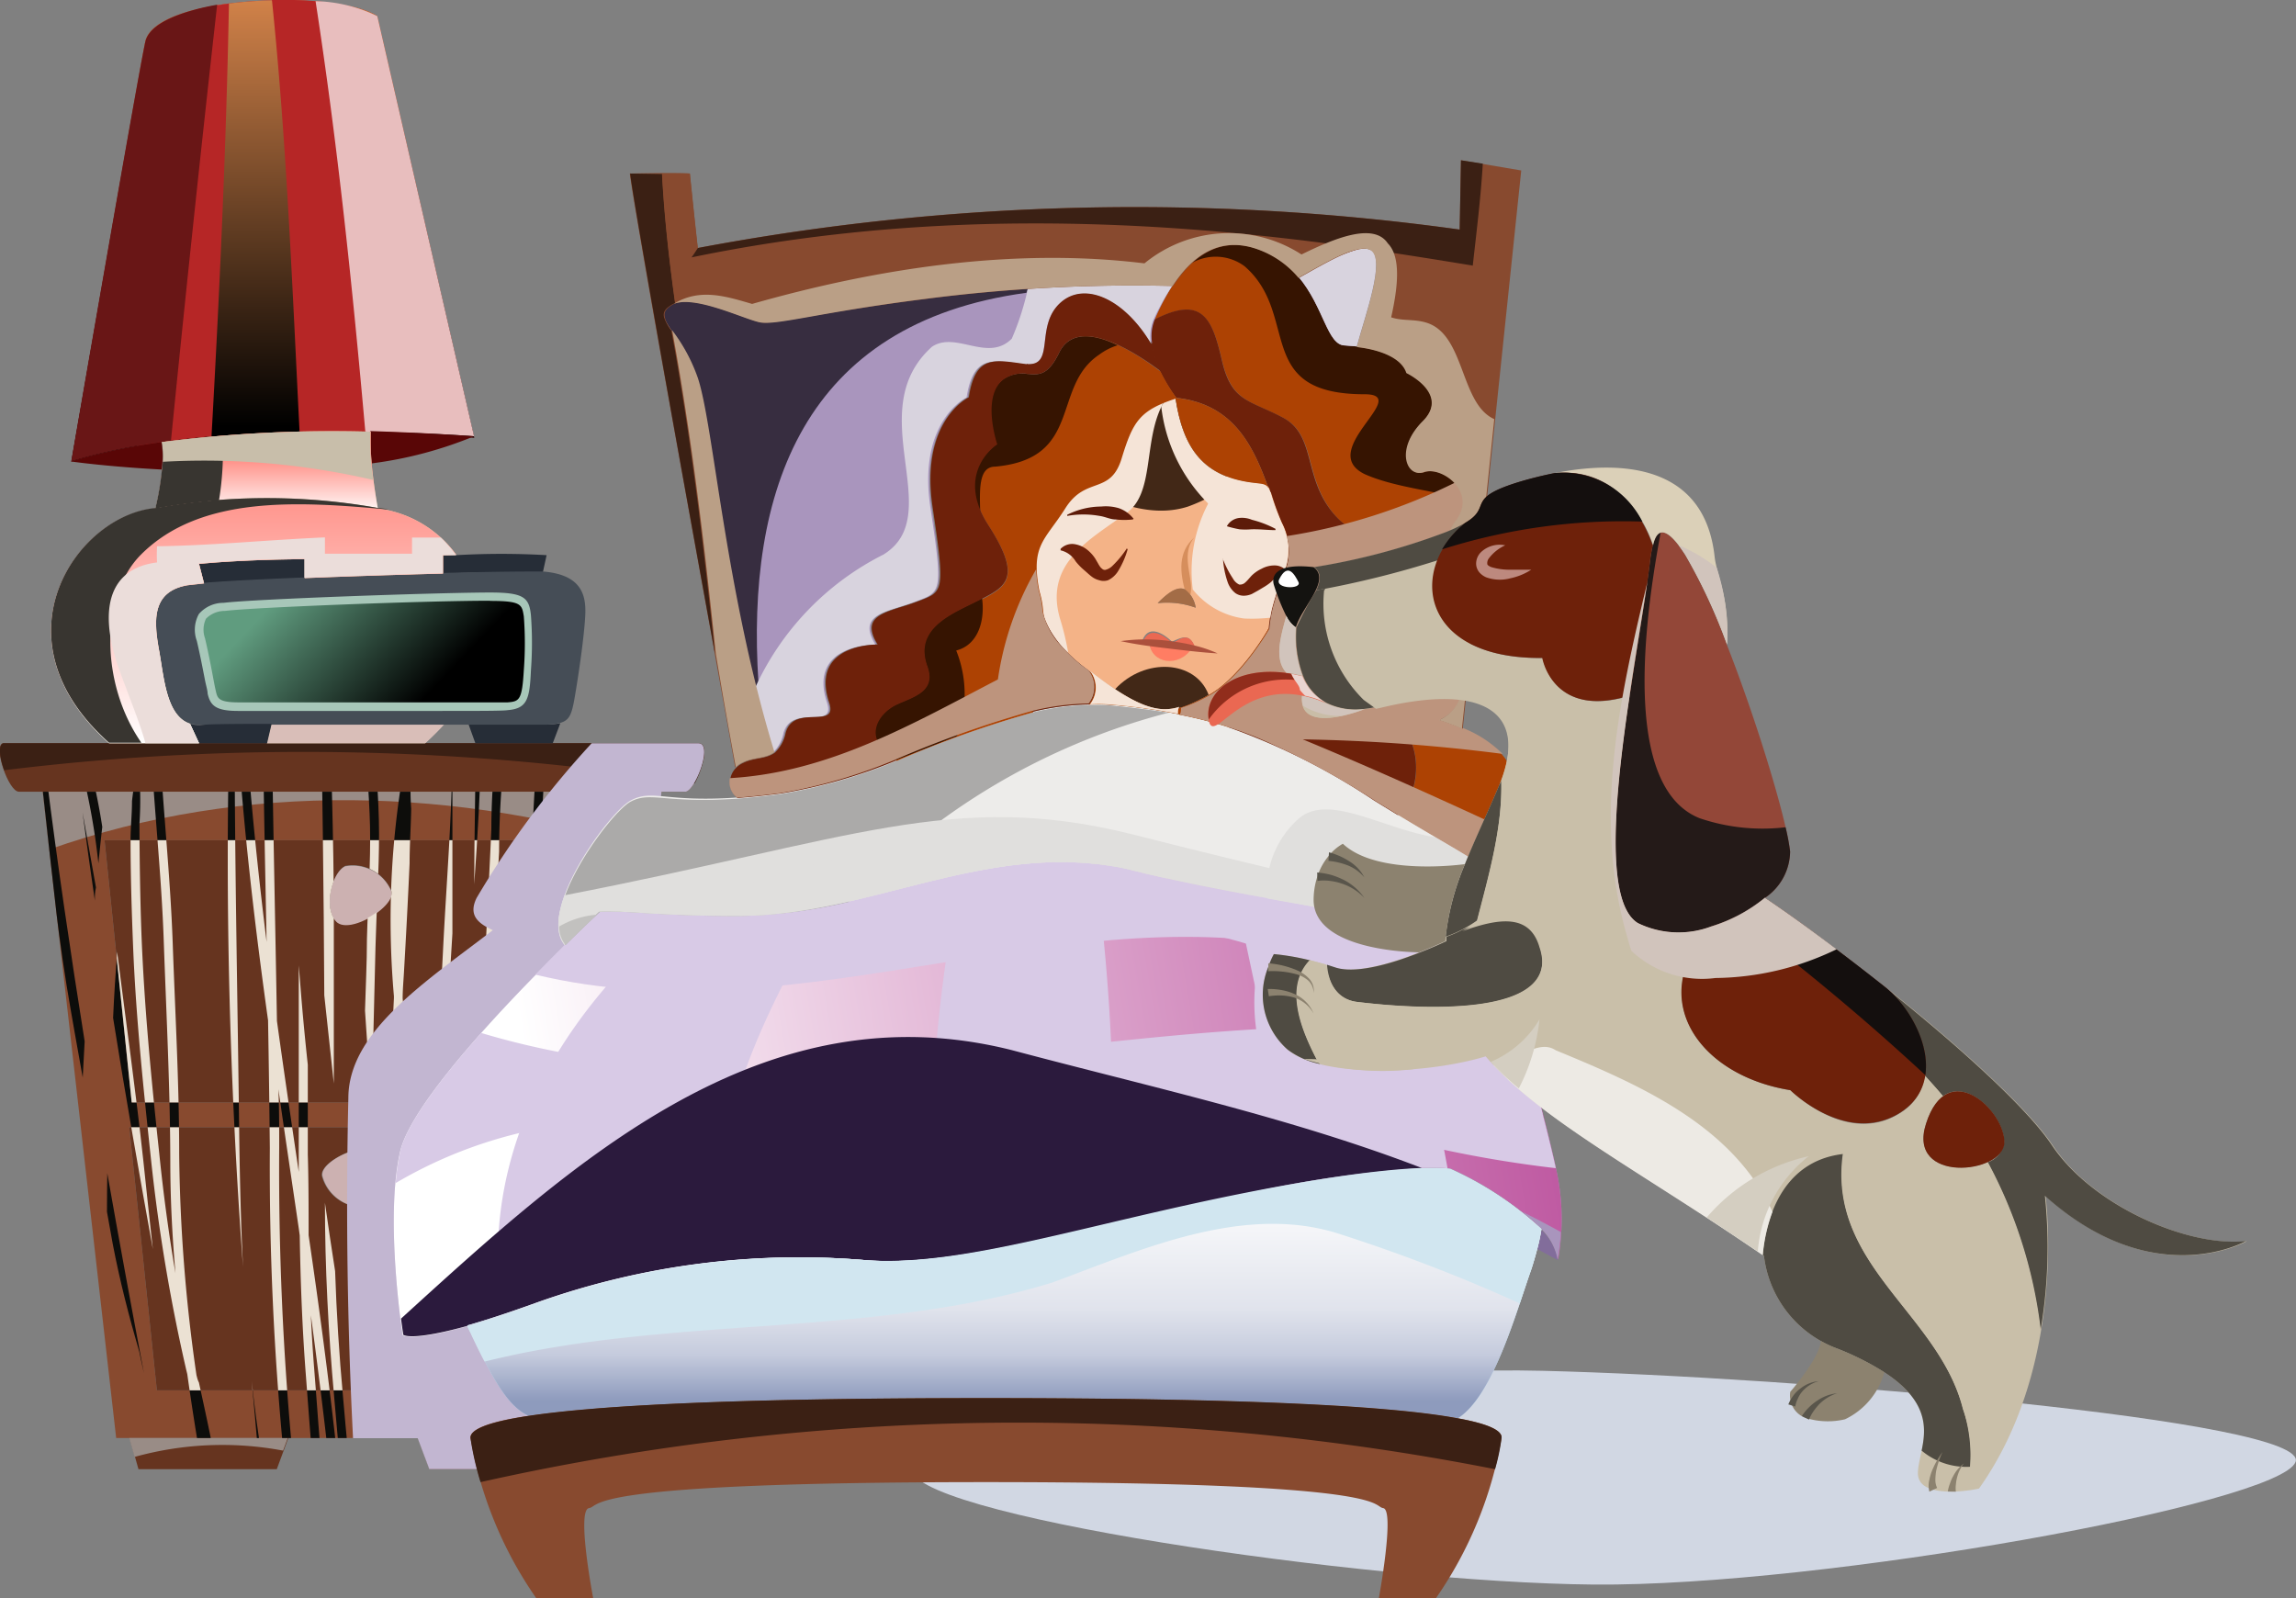 <?xml version="1.0" encoding="UTF-8"?> <svg xmlns="http://www.w3.org/2000/svg" xmlns:xlink="http://www.w3.org/1999/xlink" viewBox="0 0 142.1 98.9"><rect x="0" y="0" width="142.1" height="98.9" fill="#808080" stroke="none"/> <defs> <style>.cls-1{fill:none;}.cls-2{isolation:isolate;}.cls-3{fill:#d1d7e3;}.cls-14,.cls-18,.cls-20,.cls-22,.cls-24,.cls-25,.cls-3,.cls-33,.cls-35,.cls-40,.cls-41,.cls-44,.cls-45,.cls-48,.cls-49,.cls-51,.cls-54,.cls-56,.cls-60,.cls-67,.cls-68,.cls-7,.cls-74,.cls-77{mix-blend-mode:multiply;}.cls-4{fill:#66341f;}.cls-5{fill:#3b2014;}.cls-11,.cls-13,.cls-19,.cls-27,.cls-30,.cls-37,.cls-42,.cls-47,.cls-5,.cls-53,.cls-59,.cls-66,.cls-69,.cls-72,.cls-78{mix-blend-mode:screen;}.cls-6{fill:#884a2f;}.cls-7{fill:#998c86;}.cls-8{fill:#262d37;}.cls-9{fill:#739988;}.cls-10,.cls-12{fill:#b62626;}.cls-11{fill:url(#linear-gradient);}.cls-12{mix-blend-mode:color-burn;}.cls-13{fill:#691616;}.cls-14{fill:#e8bebe;}.cls-15{fill:#590606;}.cls-16{fill:#ccb1b1;}.cls-17{fill:#c8b183;}.cls-18{fill:url(#linear-gradient-2);}.cls-19{fill:#383530;}.cls-20{fill:#c8beaa;}.cls-21{fill:#e9d6b0;}.cls-22{fill:#d9beb8;}.cls-23{fill:#454d56;}.cls-24{fill:url(#linear-gradient-3);}.cls-25{fill:#ebddda;}.cls-26{fill:#2d544d;}.cls-27{fill:url(#linear-gradient-4);}.cls-28{fill:#a7c7b9;}.cls-29{clip-path:url(#clip-path);}.cls-31{fill:#0d0d0b;}.cls-32{clip-path:url(#clip-path-2);}.cls-34{fill:#ebe1d3;}.cls-35{fill:#c2b6d1;}.cls-36{fill:#ad4203;}.cls-37{fill:#361401;}.cls-38{fill:#826d9b;}.cls-39{fill:#a995bd;}.cls-40{fill:url(#linear-gradient-5);}.cls-41{fill:#d8cae6;}.cls-42{fill:#2b1a3d;}.cls-43{fill:#b9dff0;}.cls-44{fill:url(#linear-gradient-6);}.cls-45{fill:#d1e6f0;}.cls-46{fill:#edecea;}.cls-47{fill:#abaaa9;}.cls-48{fill:#e0dfdd;}.cls-49{fill:#c2c1bf;}.cls-50{fill:#6e210a;}.cls-51{fill:#d8d3de;}.cls-52{fill:#f4b387;}.cls-53{fill:#422817;}.cls-54{fill:#f5e4d7;}.cls-55{fill:#e09f73;}.cls-56{fill:#bd947d;}.cls-57{fill:#ea6852;}.cls-58{fill:#ff7d63;}.cls-59{fill:#372d40;}.cls-60{fill:#ba9f86;}.cls-61{fill:#5c1b09;}.cls-62{fill:#d68e5c;}.cls-63{fill:#ab503c;}.cls-64{fill:#a36c46;}.cls-65{fill:#c9bfa9;}.cls-66{fill:#4f4b42;}.cls-67{fill:#edeae4;}.cls-68{fill:#d4cec1;}.cls-69{fill:#140f0e;}.cls-70{fill:#8c826f;}.cls-71{fill:#934738;}.cls-72{fill:#241a18;}.cls-73{fill:#dbd0b8;}.cls-74{fill:#d1c4bc;}.cls-75{fill:#c9bda7;}.cls-76{fill:#141310;}.cls-77{fill:#ead4d0;}.cls-78{fill:#912d1c;}.cls-79{fill:#bd897e;}.cls-80{fill:#59554b;}.cls-81{fill:#fff;}</style> <linearGradient id="linear-gradient" x1="16.89" y1="26.4" x2="16.89" y2="-1.13" gradientUnits="userSpaceOnUse"> <stop offset="0"></stop> <stop offset="0.96" stop-color="#d18249"></stop> </linearGradient> <linearGradient id="linear-gradient-2" x1="16.53" y1="31.85" x2="16.53" y2="25.53" gradientUnits="userSpaceOnUse"> <stop offset="0" stop-color="#fff"></stop> <stop offset="0.96" stop-color="#ff3929"></stop> </linearGradient> <linearGradient id="linear-gradient-3" x1="15.7" y1="46.07" x2="15.7" y2="30.94" gradientUnits="userSpaceOnUse"> <stop offset="0" stop-color="#fff"></stop> <stop offset="0.96" stop-color="#ff9991"></stop> </linearGradient> <linearGradient id="linear-gradient-4" x1="18.23" y1="35.95" x2="26.39" y2="43.74" gradientUnits="userSpaceOnUse"> <stop offset="0" stop-color="#609c7f"></stop> <stop offset="0.96"></stop> </linearGradient> <clipPath id="clip-path"> <path class="cls-1" d="M40.94,49,36.39,89H7.19L2.64,49ZM35.56,68.23,37.12,52H6.47L8.15,68.23ZM34.12,86.05l1.56-16.28H8L9.71,86.05Z"></path> </clipPath> <clipPath id="clip-path-2"> <path class="cls-1" d="M37.12,52,35.56,68.23H8.15L6.47,52ZM20.8,57c.8.87,3.71-1,3.42-1.86a2.6,2.6,0,0,0-2.85-1.55C20.55,54,20,56.2,20.8,57ZM23.56,71.4c-.67-1-3.8.43-3.64,1.38a2.6,2.6,0,0,0,2.6,1.93C23.39,74.47,24.22,72.34,23.56,71.4ZM8,69.77H35.68L34.12,86.05H9.71Z"></path> </clipPath> <linearGradient id="linear-gradient-5" x1="33.74" y1="72.79" x2="99.28" y2="61.66" gradientUnits="userSpaceOnUse"> <stop offset="0" stop-color="#fff"></stop> <stop offset="0.96" stop-color="#bd559f"></stop> </linearGradient> <linearGradient id="linear-gradient-6" x1="62.16" y1="72.41" x2="62.16" y2="87.28" gradientUnits="userSpaceOnUse"> <stop offset="0" stop-color="#fff"></stop> <stop offset="0.25" stop-color="#f4f5f8"></stop> <stop offset="0.58" stop-color="#e0e3ec"></stop> <stop offset="0.77" stop-color="#c5cbdd"></stop> <stop offset="0.96" stop-color="#8e9bbd"></stop> </linearGradient> </defs> <g class="cls-2"> <g id="Слой_2" data-name="Слой 2"> <g id="morning"> <path class="cls-3" d="M56.42,90.78c-.83,2.91,28.09,7.17,42.23,7.29s42.4-5,43.42-7.58-31.25-5.28-46.6-5.65S57.05,88.55,56.42,90.78Z"></path> <path class="cls-4" d="M43.22,46c1,0-.24,3-.8,3H1.17c-.64,0-1.6-2.79-1-3C.36,46,2.94,46,6.75,46h5.57l14,0h3.12Z"></path> <path class="cls-5" d="M43.22,46l-13.8,0H26.3l-14,0H6.75C2.94,46,.36,46,.21,46c-.34.08-.23.91.05,1.67A151.84,151.84,0,0,1,43,48.48C43.47,47.63,43.93,46,43.22,46Z"></path> <path class="cls-6" d="M40.94,49,36.39,89H7.19L2.64,49ZM35.56,68.23,37.12,52H6.47L8.15,68.23ZM34.12,86.05l1.56-16.28H8L9.71,86.05Z"></path> <path class="cls-7" d="M2.64,49l.41,3.57c12.05-4.25,25.37-3.87,37.48,0L40.94,49Z"></path> <path class="cls-4" d="M37.12,52,35.56,68.23H8.15L6.47,52ZM20.8,57c.8.87,3.71-1,3.42-1.86a2.6,2.6,0,0,0-2.85-1.55C20.55,54,20,56.2,20.8,57Z"></path> <path class="cls-4" d="M23.56,71.4c-.67-1-3.8.43-3.64,1.38a2.6,2.6,0,0,0,2.6,1.93C23.39,74.47,24.22,72.34,23.56,71.4ZM8,69.77H35.68L34.12,86.05H9.71Z"></path> <polygon class="cls-4" points="35.68 89.01 35.14 90.93 26.59 90.93 25.87 89.01 35.68 89.01"></polygon> <path class="cls-7" d="M25.87,89l.45,1.2a23.37,23.37,0,0,1,9,.2l.39-1.4Z"></path> <path class="cls-8" d="M34.68,44.76,34.21,46H29.42L29,44.83h0l4.63,0A4,4,0,0,0,34.68,44.76Z"></path> <path class="cls-8" d="M33.6,35.41v0c-.2,0-.43,0-.66,0-1.23,0-3.22,0-5.52.09V34.36l.82,0a48.52,48.52,0,0,1,5.59,0Z"></path> <path class="cls-9" d="M32.61,38.14a22.31,22.31,0,0,1,0,3.35c-.08,1.83-.24,2.15-1.2,2.23s-15.32,0-16.68,0-1.51-.32-1.64-.87-.35-1.92-.67-3.28.17-1.84,1.44-2c2-.24,12.69-.62,16.36-.64C32.45,36.93,32.53,37.26,32.61,38.14Z"></path> <path class="cls-10" d="M10,27.36a36.6,36.6,0,0,0-5.58,1.2S8.55,4.71,9,2.55C9.67-.31,20.88-.65,23.35,1l6,26.09s-2.64-.24-6.4-.32A83,83,0,0,0,10,27.36Z"></path> <path class="cls-11" d="M10,27.36a36.6,36.6,0,0,0-5.58,1.2S8.55,4.71,9,2.55C9.67-.31,20.88-.65,23.35,1l6,26.09s-2.64-.24-6.4-.32A83,83,0,0,0,10,27.36Z"></path> <path class="cls-12" d="M12.11.6c-.79,9.09-2.17,18.07-3.64,27L10,27.36c1-.14,2.06-.26,3.09-.35C13.59,18.07,14,9.12,14.17.22A19.42,19.42,0,0,0,12.11.6Z"></path> <path class="cls-12" d="M20.08.12A26.24,26.24,0,0,0,16.83,0c.92,8.88,1.26,17.82,1.71,26.71,1.57,0,3.06,0,4.4,0l2.53.08Q22.73,13.42,20.08.12Z"></path> <path class="cls-13" d="M9,2.55c-.48,2.16-4.59,26-4.59,26A36.6,36.6,0,0,1,10,27.36l.58-.07q1.34-13.45,2.86-27C11.14.71,9.28,1.44,9,2.55Z"></path> <path class="cls-14" d="M29.34,27,23.35,1A9.25,9.25,0,0,0,19.53.07c1.36,8.82,2.29,17.72,3.08,26.65h.33C26.7,26.8,29.34,27,29.34,27Z"></path> <path class="cls-15" d="M29.34,27A24.79,24.79,0,0,1,23,28.68a16.81,16.81,0,0,1-.08-2C26.7,26.8,29.34,27,29.34,27Z"></path> <path class="cls-16" d="M24.22,55.17c.29.91-2.62,2.73-3.42,1.86s-.25-3.05.57-3.41A2.6,2.6,0,0,1,24.22,55.17Z"></path> <path class="cls-16" d="M23.56,71.4c.66.94-.17,3.07-1,3.31a2.6,2.6,0,0,1-2.6-1.93C19.76,71.83,22.89,70.43,23.56,71.4Z"></path> <path class="cls-17" d="M23,28.68c.13,1.42.38,2.76.38,2.76a38.92,38.92,0,0,0-13.75,0,18,18,0,0,0,.41-2.38,5.56,5.56,0,0,0,0-1.7,83,83,0,0,1,12.92-.64A16.81,16.81,0,0,0,23,28.68Z"></path> <path class="cls-18" d="M23,28.68c.13,1.42.38,2.76.38,2.76a38.92,38.92,0,0,0-13.75,0,18,18,0,0,0,.41-2.38,5.56,5.56,0,0,0,0-1.7,83,83,0,0,1,12.92-.64A16.81,16.81,0,0,0,23,28.68Z"></path> <path class="cls-19" d="M13.77,27c-1.26.1-2.51.23-3.75.4a5.56,5.56,0,0,1,0,1.7,18,18,0,0,1-.41,2.38c1.31-.21,2.61-.38,3.94-.49A18.38,18.38,0,0,0,13.77,27Z"></path> <path class="cls-20" d="M22.94,26.72A83,83,0,0,0,10,27.36a4.69,4.69,0,0,1,.08,1.22,46.33,46.33,0,0,1,13,1.12c0-.33-.08-.67-.11-1A16.81,16.81,0,0,1,22.94,26.72Z"></path> <path class="cls-8" d="M18.86,34.61v1.17c-2.6.1-4.89.22-6.23.33l-.31-1.21C15.36,34.61,18.86,34.61,18.86,34.61Z"></path> <path class="cls-21" d="M16.81,44.8c3.1,0,7.23,0,10.65,0A15.79,15.79,0,0,1,26.3,46v0l-14,0h4.21Z"></path> <path class="cls-22" d="M16.81,44.8,16.53,46H12.32l14,0v0a15.79,15.79,0,0,0,1.16-1.15C24,44.8,19.91,44.79,16.81,44.8Z"></path> <polygon class="cls-4" points="17.84 89.01 17.13 90.93 8.57 90.93 8.03 89.01 17.84 89.01"></polygon> <path class="cls-7" d="M8,89l.33,1.17a20.3,20.3,0,0,1,9.19-.39l.29-.78Z"></path> <path class="cls-23" d="M33.65,44.85l-4.63,0H27.46c-3.42,0-7.55,0-10.65,0-2.14,0-3.78,0-4.35,0a1.73,1.73,0,0,1-.7-.08c-1.49-.49-1.62-2.91-1.93-4.59-.36-1.91-.36-3.59,1.79-4l1-.11c1.34-.11,3.63-.23,6.23-.33,2.76-.11,5.86-.21,8.56-.28,2.3-.06,4.29-.09,5.52-.09.23,0,.46,0,.66,0,2.81.22,2.7,1.92,2.6,3.18-.07.9-.27,2.47-.52,4s-.32,2-1,2.19h0A4,4,0,0,1,33.65,44.85Zm-2.24-1.13c1-.08,1.12-.4,1.2-2.23a22.31,22.31,0,0,0,0-3.35c-.08-.88-.16-1.21-2.39-1.2-3.67,0-14.37.4-16.36.64-1.27.15-1.76.64-1.44,2s.54,2.72.67,3.28.29.87,1.64.87S30.45,43.8,31.41,43.72Z"></path> <path class="cls-8" d="M16.81,44.8,16.53,46H12.32l-.56-1.21a1.73,1.73,0,0,0,.7.08C13,44.81,14.67,44.8,16.81,44.8Z"></path> <path class="cls-21" d="M27.42,34.36V35.5c-2.7.07-5.8.17-8.56.28V34.61s-3.5,0-6.54.29l.31,1.21-1,.11c-2.15.36-2.15,2-1.79,4,.31,1.68.44,4.1,1.93,4.59L12.32,46H6.75c-7.34-6.56-1.91-14.14,2.9-14.53a38.92,38.92,0,0,1,13.75,0,7.13,7.13,0,0,1,4.84,2.87h0Z"></path> <path class="cls-24" d="M27.42,34.36V35.5c-2.7.07-5.8.17-8.56.28V34.61s-3.5,0-6.54.29l.31,1.21-1,.11c-2.15.36-2.15,2-1.79,4,.31,1.68.44,4.1,1.93,4.59L12.32,46H6.75c-7.34-6.56-1.91-14.14,2.9-14.53a38.92,38.92,0,0,1,13.75,0,7.13,7.13,0,0,1,4.84,2.87h0Z"></path> <path class="cls-19" d="M8.73,34.32c3.68-3.68,9.72-3.3,15.34-2.78a3.74,3.74,0,0,0-.67-.1,38.92,38.92,0,0,0-13.75,0c-4.81.39-10.24,8-2.9,14.53h2C6.19,42.28,6.19,36.86,8.73,34.32Z"></path> <path class="cls-25" d="M27.28,33.27l-1,0h-.78v1H20.11V33.26c-3.47.15-6.93.5-10.39.55a8.29,8.29,0,0,0,0,1c-3,.37-3.56,2.91-2.48,6.23C7.8,42.66,8.68,44.77,9,46h3.31l-.56-1.21c-1.49-.49-1.62-2.91-1.93-4.59-.36-1.91-.36-3.59,1.79-4l1-.11-.31-1.21c3-.29,6.54-.29,6.54-.29v1.17c2.76-.11,5.86-.21,8.56-.28V34.36l.82,0h0A7.89,7.89,0,0,0,27.28,33.27Z"></path> <path class="cls-15" d="M10,27.36a5.56,5.56,0,0,1,0,1.7c-2.44-.13-4.45-.34-5.62-.5A36.6,36.6,0,0,1,10,27.36Z"></path> <path class="cls-26" d="M14.42,41.47h1.94V39.25H14.49v3.16H14l-.47-.47V38.78l.47-.47h2.77l.46.47v3.63H14.42Z"></path> <path class="cls-26" d="M21.68,40.36V42l-.47.46h-2.8L18,42V38.77l.46-.46h3.17v.93h-2.7v.65h2.33Zm-.94.47H18.88v.65h1.86Z"></path> <path class="cls-26" d="M23.22,40.56h-.93v-.9h.93Zm0,1.86h-.93v-.9h.93Z"></path> <path class="cls-26" d="M27.43,39.9V42l-.46.46H23.71v-.93h2.78v-.66H24.16l-.45-.46v-2h3.72v.92H24.64v.67Z"></path> <path class="cls-26" d="M31.8,39.25l-1.87,3.16H28.8l1.88-3.16H28.05v-.94H31.8Z"></path> <path class="cls-27" d="M32.61,38.14a22.31,22.31,0,0,1,0,3.35c-.08,1.83-.24,2.15-1.2,2.23s-15.32,0-16.68,0-1.51-.32-1.64-.87-.35-1.92-.67-3.28.17-1.84,1.44-2c2-.24,12.69-.62,16.36-.64C32.45,36.93,32.53,37.26,32.61,38.14Z"></path> <path class="cls-28" d="M27,44h0L17,44H14.73c-1.39,0-1.71-.34-1.88-1.07,0-.21-.11-.53-.18-.92-.13-.67-.29-1.5-.49-2.35A2,2,0,0,1,12.31,38a2,2,0,0,1,1.52-.69c2.05-.24,12.87-.62,16.39-.64h.09c2.12,0,2.44.31,2.55,1.42a22.89,22.89,0,0,1,0,3.39c-.08,1.75-.21,2.37-1.43,2.47C31.14,44,29.68,44,27,44Zm3.34-6.82h-.09c-3.85,0-14.42.4-16.33.63a1.64,1.64,0,0,0-1.17.48,1.59,1.59,0,0,0-.06,1.22c.2.85.37,1.73.49,2.37.07.38.13.69.18.9.1.43.16.69,1.4.69H17c2.57,0,6.78,0,10,0h0c2.66,0,4.15,0,4.42,0,.73-.06.89-.14,1-2a21.92,21.92,0,0,0,0-3.32C32.3,37.41,32.28,37.19,30.31,37.19Z"></path> <g class="cls-29"> <g class="cls-30"> <path class="cls-31" d="M12.16,85.11a101.48,101.48,0,0,1-1.07-13.72c0-4.34-.25-8.69-.4-13s-.64-8.62-.84-12.94c0-.32-.56-.32-.55,0,.2,4.32.7,8.62.84,12.94.16,4.49.39,9,.4,13.48,0,2.32.12,4.63.32,6.93-.42-2.46-.75-4.93-1-7.38-.49-4.57-.94-9.14-1.11-13.74-.08-2.23-.11-4.47-.12-6.7a21.71,21.71,0,0,0-.11-4.1c-.07.46-.14.92-.19,1.38s-.11.88-.16,1.32c0,.83-.09,1.64-.09,2.36,0,2.23.07,4.47.16,6.7.18,4.43.65,8.84,1.12,13.25A109.55,109.55,0,0,0,11.53,84.8l.06.24q.38,2.7.84,5.38l.88-.06c-.3-1.61-.65-3.2-1-4.8C12.23,85.41,12.2,85.26,12.16,85.11Z"></path> <path class="cls-31" d="M16,90.2h.21c-.25-1.56-.46-3.13-.63-4.7Q15.8,87.85,16,90.2Z"></path> <path class="cls-31" d="M14.52,44.8a.26.26,0,0,0-.31-.24c-.3,11.29,0,22.58.83,33.85-.13-2.61-.19-5.22-.23-7.82C14.71,62,14.52,53.39,14.52,44.8Z"></path> <path class="cls-31" d="M19.1,76.45c0-1.68,0-3.37-.05-5,0-1.85,0-3.7,0-5.55q-.2-1.84-.36-3.69c-.07-.82-.13-1.64-.2-2.46q0,6.08,0,12.17c0,.2,0,.4,0,.61-.46-3.11-.92-6.23-1.35-9.34-.1-5.87-.23-11.73-.31-17.6,0-.32-.55-.32-.55,0v.25a0,0,0,0,1,0,0c.05,4.15.14,8.31.22,12.46-.41-3.33-.77-6.66-1.05-10,0-.32-.57-.32-.55,0,.41,5,1,9.91,1.69,14.85q.07,4,.11,7.92a185.2,185.2,0,0,0,.87,19.1l.55,0A187.66,187.66,0,0,1,17.28,71c0-1.19,0-2.39-.05-3.59.41,2.87.84,5.74,1.26,8.61l.06.44c.05,2.93.16,5.86.39,8.78.12,1.6.24,3.2.37,4.81l.55,0c-.15-1.76-.27-3.52-.41-5.27-.09-1.13-.16-2.26-.21-3.38.38,2.84.74,5.68,1.06,8.53a.49.49,0,0,0,0,.12h.55l0-.11C20.36,85.44,19.76,80.94,19.1,76.45Z"></path> <path class="cls-31" d="M20.66,67.06c0-3.5,0-7,0-10.48,0-4.76-.19-9.5-.28-14.25,0-.32-.55-.32-.54,0,.11,6.42.2,12.84.23,19.27C20.27,63.42,20.46,65.24,20.66,67.06Z"></path> <path class="cls-31" d="M20.74,78.67q-.33-2.11-.63-4.23c0,4,.21,8,.57,12,.11,1.21.21,2.42.32,3.64h.56c-.12-1.21-.22-2.42-.33-3.63Q20.87,82.54,20.74,78.67Z"></path> <path class="cls-31" d="M22.62,44.67v.13s0,0,0,0c0,2.11.23,4.21.28,6.32.05,2.32-.13,4.64-.19,7,0,1.48-.08,3-.12,4.43l.09,1.33c.1,1.52.21,3.05.32,4.57l.24-9.85c.06-2.32.22-4.64.22-7s-.27-4.61-.3-6.93C23.17,44.36,22.62,44.36,22.62,44.67Z"></path> <path class="cls-31" d="M22.32,73.66c0,1.69-.07,3.39-.07,5.08.19,1.19.39,2.38.59,3.57,0-.31,0-.62,0-.93C22.68,78.81,22.5,76.23,22.32,73.66Z"></path> <path class="cls-31" d="M27.41,59c-.24,4.67-.48,9.35-.77,14-.19,3-.37,5.91-.56,8.87,0-2.34,0-4.68-.16-7-.21-4.37-.55-8.71-1-13.07,0-.53.05-1.07.08-1.6.13-2.26.25-4.51.35-6.77,0-1.12.08-2.24.1-3.37a16.26,16.26,0,0,1,.15-3.69c.09-.31-.44-.44-.53-.13a10.16,10.16,0,0,0-.26,2.36s0,0,0,.05a54.23,54.23,0,0,0-.43,13s0,.09,0,.13c-.19,3.79-.33,7.57-.47,11.36-.08,2.11-.13,4.23-.16,6.34.2,3.2.37,6.39.47,9.59,0-.6,0-1.19,0-1.78,0-4.56,0-9.11.19-13.67q.15-4,.31-8c.3,3.07.58,6.16.6,9.25,0,4.58.17,9.16.15,13.75,0,.49,0,1,0,1.47h.58c.07-1,.13-2.07.21-3.11.34-4.65.59-9.31.9-14s.51-9,.74-13.57L28,57.77c0-4,0-7.94,0-11.91A.21.21,0,0,0,28,46C28,50.35,27.62,54.67,27.41,59Z"></path> <path class="cls-31" d="M29.44,45.43c0,3.1-.09,6.2-.09,9.3v0c.21-3,.41-6.06.41-9.1C29.76,45.48,29.59,45.41,29.44,45.43Z"></path> <path class="cls-31" d="M27.06,90.11l.55,0,.33-6q.11-7,.1-14L27.92,73C27.69,78.73,27.38,84.42,27.06,90.11Z"></path> <path class="cls-31" d="M30.89,52.72a54.71,54.71,0,0,1,.51-7.36c.06-.31-.46-.45-.53-.13a40.9,40.9,0,0,0-.46,6.06c-.1,2.36-.23,4.72-.34,7.07-.21,4.57-.25,9.15-.47,13.72-.05,1.15-.14,2.29-.24,3.44,0,1.92,0,3.85-.05,5.78.3-2.75.62-5.51.79-8.27.28-4.57.27-9.16.48-13.73C30.68,57.11,30.76,54.91,30.89,52.72Z"></path> <path class="cls-31" d="M37.74,46.34c-1.41,8.83-2.12,17.74-3.64,26.56q-.32,1.83-.66,3.66-.11,2.13-.24,4.26c.47-2.6,1-5.19,1.43-7.79,1.55-8.81,2.23-17.73,3.64-26.56C38.32,46.16,37.79,46,37.74,46.34Z"></path> <path class="cls-31" d="M33.46,51.85c.13-2.06.25-4.13.29-6.19,0-.32-.55-.31-.55,0-.08,4.2-.47,8.41-.72,12.6q-.42,7.08-1,14.16c-.37,4.49-.91,9-1,13.48,0,.44,0,.88,0,1.32l-.3,3,.67,0L31,88.18v-.93c.14-1.4.26-2.79.39-4.19.31-4.64.52-9.29.75-13.93.27-5.48.41-11,1.2-16.44C33.38,52.41,33.42,52.13,33.46,51.85Z"></path> <path class="cls-31" d="M35.49,49.49l-.18,1.25c-.29,2-.52,3.93-.7,5.89.38-2.33.73-4.66.92-7A.14.14,0,0,0,35.49,49.49Z"></path> <path class="cls-31" d="M4.92,47.09a42.38,42.38,0,0,1,1.17,6.34c.08-.75.15-1.5.24-2.25A37.62,37.62,0,0,0,5.45,47C5.36,46.65,4.83,46.78,4.92,47.09Z"></path> <path class="cls-31" d="M5.87,55.74c0-.27,0-.54.07-.81-.28-1.55-.55-3.1-.83-4.64Q5.47,53,5.87,55.74Z"></path> <path class="cls-31" d="M2.57,48.26c.49,4.24.86,8.5,1.55,12.71.31,1.91.66,3.81,1,5.72l.12-2.24C4.37,59,3.56,53.52,2.87,48,2.72,48,2.55,48.08,2.57,48.26Z"></path> <path class="cls-31" d="M7.25,58.91C7.15,60.26,7.06,61.62,7,63c.76,4.78,1.6,9.55,2.46,14.31-.2-1.83-.4-3.65-.59-5.48C8.4,67.5,7.79,63.21,7.25,58.91Z"></path> <path class="cls-31" d="M6.62,75l.36,2c.43,2.25,1,4.47,1.64,6.66.09.45.19.89.29,1.33Q7.74,78.85,6.64,72.61C6.63,73.41,6.62,74.22,6.62,75Z"></path> </g> </g> <g class="cls-32"> <g class="cls-33"> <path class="cls-34" d="M12.16,85.11a101.48,101.48,0,0,1-1.07-13.72c0-4.34-.25-8.69-.4-13s-.64-8.62-.84-12.94c0-.32-.56-.32-.55,0,.2,4.32.7,8.62.84,12.94.16,4.49.39,9,.4,13.48,0,2.32.12,4.63.32,6.93-.42-2.46-.75-4.93-1-7.38-.49-4.57-.94-9.14-1.11-13.74-.08-2.23-.11-4.47-.12-6.7a21.71,21.71,0,0,0-.11-4.1c-.07.46-.14.92-.19,1.38s-.11.88-.16,1.32c0,.83-.09,1.64-.09,2.36,0,2.23.07,4.47.16,6.7.18,4.43.65,8.84,1.12,13.25A109.55,109.55,0,0,0,11.53,84.8l.06.24q.38,2.7.84,5.38l.88-.06c-.3-1.61-.65-3.2-1-4.8C12.23,85.41,12.2,85.26,12.16,85.11Z"></path> <path class="cls-34" d="M16,90.2h.21c-.25-1.56-.46-3.13-.63-4.7Q15.8,87.85,16,90.2Z"></path> <path class="cls-34" d="M14.52,44.8a.26.26,0,0,0-.31-.24c-.3,11.29,0,22.58.83,33.85-.13-2.61-.19-5.22-.23-7.82C14.71,62,14.52,53.39,14.52,44.8Z"></path> <path class="cls-34" d="M19.1,76.45c0-1.68,0-3.37-.05-5,0-1.85,0-3.7,0-5.55q-.2-1.84-.36-3.69c-.07-.82-.13-1.64-.2-2.46q0,6.08,0,12.17c0,.2,0,.4,0,.61-.46-3.11-.92-6.23-1.35-9.34-.1-5.87-.23-11.73-.31-17.6,0-.32-.55-.32-.55,0v.25a0,0,0,0,1,0,0c.05,4.15.14,8.31.22,12.46-.41-3.33-.77-6.66-1.05-10,0-.32-.57-.32-.55,0,.41,5,1,9.91,1.69,14.85q.07,4,.11,7.92a185.2,185.2,0,0,0,.87,19.1l.55,0A187.66,187.66,0,0,1,17.28,71c0-1.19,0-2.39-.05-3.59.41,2.87.84,5.74,1.26,8.61l.06.44c.05,2.93.16,5.86.39,8.78.12,1.6.24,3.2.37,4.81l.55,0c-.15-1.76-.27-3.52-.41-5.27-.09-1.13-.16-2.26-.21-3.38.38,2.84.74,5.68,1.06,8.53a.49.49,0,0,0,0,.12h.55l0-.11C20.36,85.44,19.76,80.94,19.1,76.45Z"></path> <path class="cls-34" d="M20.66,67.06c0-3.5,0-7,0-10.48,0-4.76-.19-9.5-.28-14.25,0-.32-.55-.32-.54,0,.11,6.42.2,12.84.23,19.27C20.27,63.42,20.46,65.24,20.66,67.06Z"></path> <path class="cls-34" d="M20.74,78.67q-.33-2.11-.63-4.23c0,4,.21,8,.57,12,.11,1.21.21,2.42.32,3.64h.56c-.12-1.21-.22-2.42-.33-3.63Q20.87,82.54,20.74,78.67Z"></path> <path class="cls-34" d="M22.62,44.67v.13s0,0,0,0c0,2.11.23,4.21.28,6.32.05,2.32-.13,4.64-.19,7,0,1.48-.08,3-.12,4.43l.09,1.33c.1,1.52.21,3.05.32,4.57l.24-9.85c.06-2.32.22-4.64.22-7s-.27-4.61-.3-6.93C23.17,44.36,22.62,44.36,22.62,44.67Z"></path> <path class="cls-34" d="M22.32,73.66c0,1.69-.07,3.39-.07,5.08.19,1.19.39,2.38.59,3.57,0-.31,0-.62,0-.93C22.68,78.81,22.5,76.23,22.32,73.66Z"></path> <path class="cls-34" d="M27.41,59c-.24,4.67-.48,9.35-.77,14-.19,3-.37,5.91-.56,8.87,0-2.34,0-4.68-.16-7-.21-4.37-.55-8.71-1-13.07,0-.53.05-1.07.08-1.6.13-2.26.25-4.51.35-6.77,0-1.12.08-2.24.1-3.37a16.26,16.26,0,0,1,.15-3.69c.09-.31-.44-.44-.53-.13a10.16,10.16,0,0,0-.26,2.36s0,0,0,.05a54.23,54.23,0,0,0-.43,13s0,.09,0,.13c-.19,3.79-.33,7.57-.47,11.36-.08,2.11-.13,4.23-.16,6.34.2,3.2.37,6.39.47,9.59,0-.6,0-1.19,0-1.78,0-4.56,0-9.11.19-13.67q.15-4,.31-8c.3,3.07.58,6.16.6,9.25,0,4.58.17,9.16.15,13.75,0,.49,0,1,0,1.47h.58c.07-1,.13-2.07.21-3.11.34-4.65.59-9.31.9-14s.51-9,.74-13.57L28,57.77c0-4,0-7.94,0-11.91A.21.21,0,0,0,28,46C28,50.35,27.62,54.67,27.41,59Z"></path> <path class="cls-34" d="M29.44,45.43c0,3.1-.09,6.2-.09,9.3v0c.21-3,.41-6.06.41-9.1C29.76,45.48,29.59,45.41,29.44,45.43Z"></path> <path class="cls-34" d="M27.06,90.11l.55,0,.33-6q.11-7,.1-14L27.92,73C27.69,78.73,27.38,84.42,27.06,90.11Z"></path> <path class="cls-34" d="M30.89,52.72a54.71,54.71,0,0,1,.51-7.36c.06-.31-.46-.45-.53-.13a40.9,40.9,0,0,0-.46,6.06c-.1,2.36-.23,4.72-.34,7.07-.21,4.57-.25,9.15-.47,13.72-.05,1.15-.14,2.29-.24,3.44,0,1.92,0,3.85-.05,5.78.3-2.75.62-5.51.79-8.27.28-4.57.27-9.16.48-13.73C30.68,57.11,30.76,54.91,30.89,52.72Z"></path> <path class="cls-34" d="M37.74,46.34c-1.41,8.83-2.12,17.74-3.64,26.56q-.32,1.83-.66,3.66-.11,2.13-.24,4.26c.47-2.6,1-5.19,1.43-7.79,1.55-8.81,2.23-17.73,3.64-26.56C38.32,46.16,37.79,46,37.74,46.34Z"></path> <path class="cls-34" d="M33.46,51.85c.13-2.06.25-4.13.29-6.19,0-.32-.55-.31-.55,0-.08,4.2-.47,8.41-.72,12.6q-.42,7.08-1,14.16c-.37,4.49-.91,9-1,13.48,0,.44,0,.88,0,1.32l-.3,3,.67,0L31,88.18v-.93c.14-1.4.26-2.79.39-4.19.31-4.64.52-9.29.75-13.93.27-5.48.41-11,1.2-16.44C33.38,52.41,33.42,52.13,33.46,51.85Z"></path> <path class="cls-34" d="M35.49,49.49l-.18,1.25c-.29,2-.52,3.93-.7,5.89.38-2.33.73-4.66.92-7A.14.14,0,0,0,35.49,49.49Z"></path> <path class="cls-34" d="M4.92,47.09a42.38,42.38,0,0,1,1.17,6.34c.08-.75.15-1.5.24-2.25A37.62,37.62,0,0,0,5.45,47C5.36,46.65,4.83,46.78,4.92,47.09Z"></path> <path class="cls-34" d="M5.87,55.74c0-.27,0-.54.07-.81-.28-1.55-.55-3.1-.83-4.64Q5.47,53,5.87,55.74Z"></path> <path class="cls-34" d="M2.57,48.26c.49,4.24.86,8.5,1.55,12.71.31,1.91.66,3.81,1,5.72l.12-2.24C4.37,59,3.56,53.52,2.87,48,2.72,48,2.55,48.08,2.57,48.26Z"></path> <path class="cls-34" d="M7.25,58.91C7.15,60.26,7.06,61.62,7,63c.76,4.78,1.6,9.55,2.46,14.31-.2-1.83-.4-3.65-.59-5.48C8.4,67.5,7.79,63.21,7.25,58.91Z"></path> <path class="cls-34" d="M6.62,75l.36,2c.43,2.25,1,4.47,1.64,6.66.09.45.19.89.29,1.33Q7.74,78.85,6.64,72.61C6.63,73.41,6.62,74.22,6.62,75Z"></path> </g> </g> <path class="cls-35" d="M43.22,46l-6.6,0a56.1,56.1,0,0,0-7.12,9.57c-.55,1.11.14,1.6,1,2-4.17,3.2-8.94,6.28-8.94,10.39-.16,6.94-.07,14,.29,21.05h4l.72,1.92h8.55L35.68,89h.71l4.55-40h1.48C43,49,44.18,46,43.22,46Z"></path> <path class="cls-36" d="M72.57,17.66c1.11-1.7,2.86-3.27,5.52-2.17a5.88,5.88,0,0,1,2.27,1.66c1.58,1.87,1.78,4.22,2.88,4.25l.73.06c1.33.15,2.76.63,3.07,1.61,0,0,2.72,1.29,1,3s-1,3.51.09,3.13,3.29,1.22,2,2.95.65,2-1.73,4.36-.53,4.57,1,4.94,1.28,2.37-.34,3.1a14.85,14.85,0,0,1,1.42.53h0c1.63.71,3.92,2.12,2.75,4-.65,1.06-1.76,1.49-1.2,2.54s2.25,2.22,1.38,4.08c-.38-1.7-2.16-2.38-6.88-5.24,1.67-1.72,1.54-5.21-.83-6.32-2.17-1-2.35-4.69-1.18-8.57s0-1.46-1.93-3.72-1.1-4.92-3.19-6-3.16-1-3.76-3.51-1.16-4.12-4.21-2.54A14.73,14.73,0,0,1,72.57,17.66Z"></path> <path class="cls-37" d="M88.17,29.17c-1.1.38-1.76-1.44-.09-3.13s-1-3-1-3c-.31-1-1.74-1.46-3.07-1.61l-.73-.06c-1.1,0-1.3-2.38-2.88-4.25a5.88,5.88,0,0,0-2.27-1.66,3.83,3.83,0,0,0-4.49.89,3,3,0,0,1,3.39.13c3.46,3,.49,7.92,7.42,7.92,3,0-3,3.46,0,4.94,1.79.8,4.13,1,6.14,1.55A2.07,2.07,0,0,0,88.17,29.17Z"></path> <path class="cls-38" d="M96.43,78l-1.28-.69a11.53,11.53,0,0,0,.25-1.19A3.55,3.55,0,0,1,96.43,78Z"></path> <path class="cls-39" d="M35,58.49c1.27-1.26,2.14-2.06,2.14-2.06h0c1.42-.11,3.87.29,8.77.26C54,56.62,61.12,52,69.61,53.75c4,1,7.34,1.56,11.12,2.25,4.7.87,12.43,3.37,12.55,5.35q.19.6.39,1.23c1.29,4,2.47,8.81,2.76,10.37a14.28,14.28,0,0,1,0,5,3.55,3.55,0,0,0-1-1.88,20.65,20.65,0,0,0-5.64-3.74s-2.6-.5-12.62,1.48S59.58,78.39,53.65,78a48.41,48.41,0,0,0-20.41,2.66c-1.8.65-3.21,1.11-4.32,1.42-3.53,1-4,.56-4,.56s-1.12-7.17-.16-11.37C25.49,68.17,31.62,61.79,35,58.49Z"></path> <path class="cls-40" d="M35,58.49c1.27-1.26,2.14-2.06,2.14-2.06h0c1.42-.11,3.87.29,8.77.26C54,56.62,61.12,52,69.61,53.75c4,1,7.34,1.56,11.12,2.25,4.7.87,12.43,3.37,12.55,5.35q.19.6.39,1.23c1.29,4,2.47,8.81,2.76,10.37a14.28,14.28,0,0,1,0,5,3.55,3.55,0,0,0-1-1.88,20.65,20.65,0,0,0-5.64-3.74s-2.6-.5-12.62,1.48S59.58,78.39,53.65,78a48.41,48.41,0,0,0-20.41,2.66c-1.8.65-3.21,1.11-4.32,1.42-3.53,1-4,.56-4,.56s-1.12-7.17-.16-11.37C25.49,68.17,31.62,61.79,35,58.49Z"></path> <path class="cls-41" d="M82.43,59.05c3.81,1,7.55,2.17,11.22,3.44-.13-.39-.25-.77-.37-1.14-.12-2-7.85-4.48-12.55-5.35-3.78-.69-7.11-1.23-11.12-2.25C61.12,52,54,56.62,45.86,56.68c-4.9,0-7.35-.37-8.77-.26h0s-.87.8-2.14,2.06c-.54.54-1.16,1.16-1.82,1.84C49.63,64.31,66.45,54.94,82.43,59.05Z"></path> <path class="cls-41" d="M83.91,63.5c-18,0-36.42,5.74-54.13.43-2.41,2.72-4.58,5.55-5,7.29a14.41,14.41,0,0,0-.29,2,27.87,27.87,0,0,1,19.83-3.28c17.78,3.81,34.1,1.83,51.15-1-.36-1.38-.78-2.93-1.24-4.47A57.62,57.62,0,0,0,83.91,63.5Z"></path> <path class="cls-41" d="M51.06,56.11a28.06,28.06,0,0,1-5.2.57c-1.5,0-2.77,0-3.85-.07-7.45,6.32-12.45,14.75-10.93,24.75q1-.31,2.16-.75a46.91,46.91,0,0,1,11-2.53,48.22,48.22,0,0,1,.64-7.16C45.76,65.72,48.38,60.9,51.06,56.11Z"></path> <path class="cls-41" d="M80.73,56l-4.28-.77c1.23,6,2.6,12,3.81,18,6.29-1.09,8.73-1,9.33-.92-.91-5-2.08-10-3.37-14.92A48.61,48.61,0,0,0,80.73,56Z"></path> <path class="cls-41" d="M67.75,53.48a25.84,25.84,0,0,0-8.31.63,101.27,101.27,0,0,0-1.8,23.74,93.94,93.94,0,0,0,11.11-2.18A119.52,119.52,0,0,0,67.75,53.48Z"></path> <path class="cls-41" d="M93.28,61.35c0-.46-.47-1-1.18-1.43A16.81,16.81,0,0,1,78,59.05C77,63,78,68,81.44,69a73.59,73.59,0,0,0,14.85,3.3c-.44-2-1.49-6.13-2.62-9.67Q93.48,62,93.28,61.35Z"></path> <path class="cls-39" d="M95.4,76.07a3.55,3.55,0,0,1,1,1.88,13.13,13.13,0,0,0,.2-1.7c-.8-.44-1.61-.87-2.43-1.27A9.73,9.73,0,0,1,95.4,76.07Z"></path> <path class="cls-42" d="M24.82,81.61c.08.61.14,1,.14,1s.43.43,4-.56c1.11-.31,2.52-.77,4.32-1.42A48.41,48.41,0,0,1,53.65,78c5.93.44,13.48-2.16,23.49-4.14A71.58,71.58,0,0,1,88,72.29c-8.11-3.12-16.75-5-25.39-7.3C47.18,61.12,35.5,71.89,24.82,81.61Z"></path> <path class="cls-41" d="M93.28,61.35c-.12-2-7.85-4.48-12.55-5.35-3.78-.69-7.11-1.23-11.12-2.25C61.12,52,54,56.62,45.86,56.68c-4.9,0-7.35-.37-8.77-.26h0s-.51.46-1.3,1.24C44,61.76,54.37,57,62.64,56.58c11.76-.52,22.82,3.92,32.47,10.93-.43-1.6-.92-3.32-1.44-4.93Q93.48,62,93.28,61.35Z"></path> <path class="cls-43" d="M95.4,76.07a11.53,11.53,0,0,1-.25,1.19h0c-.11.45-.25.91-.41,1.38-.85,2.42-2.33,7.78-4.52,9.14-4-.75-12.84-1.25-29.19-1.25-15.24,0-24,.44-28.32,1.1-1.23-.58-2.13-2.09-3.59-5.18-.07-.13-.14-.28-.2-.42,1.11-.31,2.52-.77,4.32-1.42A48.41,48.41,0,0,1,53.65,78c5.93.44,13.48-2.16,23.49-4.14s12.62-1.48,12.62-1.48A20.65,20.65,0,0,1,95.4,76.07Z"></path> <path class="cls-44" d="M95.4,76.07a11.53,11.53,0,0,1-.25,1.19h0c-.11.45-.25.91-.41,1.38-.85,2.42-2.33,7.78-4.52,9.14-4-.75-12.84-1.25-29.19-1.25-15.24,0-24,.44-28.32,1.1-1.23-.58-2.13-2.09-3.59-5.18-.07-.13-.14-.28-.2-.42,1.11-.31,2.52-.77,4.32-1.42A48.41,48.41,0,0,1,53.65,78c5.93.44,13.48-2.16,23.49-4.14s12.62-1.48,12.62-1.48A20.65,20.65,0,0,1,95.4,76.07Z"></path> <path class="cls-45" d="M95.15,77.26h0a11.53,11.53,0,0,0,.25-1.19,20.65,20.65,0,0,0-5.64-3.74s-2.6-.5-12.62,1.48S59.58,78.39,53.65,78a48.41,48.41,0,0,0-20.41,2.66c-1.8.65-3.21,1.11-4.32,1.42.06.14.13.29.2.42q.46,1,.87,1.77c11.52-2.88,23.89-1.43,35.13-4.89,5.44-2,11.87-4.94,17.81-3a104.12,104.12,0,0,1,11.13,4.29c.26-.76.49-1.47.68-2S95,77.71,95.15,77.26Z"></path> <path class="cls-46" d="M63.88,44.06a15.72,15.72,0,0,1,3.5-.46,10.76,10.76,0,0,1,1.14,0A33.63,33.63,0,0,1,76.1,45a40.48,40.48,0,0,1,9,4.52l1.5.92c4.72,2.86,6.5,3.54,6.88,5.24a4.1,4.1,0,0,1,.09,1c-.06,2.49,2.88,4.14.15,5.9h0q-.19-.63-.39-1.23c-.12-2-7.85-4.48-12.55-5.35-3.78-.69-7.11-1.23-11.12-2.25C61.12,52,54,56.62,45.86,56.68c-4.9,0-7.35-.37-8.77-.26h0s-.87.8-2.14,2.06c-1.73-2.06,2.73-8.22,4.09-8.94s2.06.13,6.57-.18c.78-.06,1.67-.15,2.68-.28A32.23,32.23,0,0,0,55.45,47,67.07,67.07,0,0,1,63.88,44.06Z"></path> <path class="cls-47" d="M72.32,44.11c-1.16-.19-2.41-.34-3.8-.47a10.76,10.76,0,0,0-1.14,0,15.72,15.72,0,0,0-3.5.46,67.07,67.07,0,0,0-8.43,3,32.23,32.23,0,0,1-7.16,2.05c-1,.13-1.9.22-2.68.28-4.51.31-5.32-.47-6.57.18S33.22,56.43,35,58.49c1.27-1.26,2.14-2.06,2.14-2.06h0c1.42-.11,3.87.29,8.77.26a31.68,31.68,0,0,0,6.62-.87A41.45,41.45,0,0,1,72.32,44.11Z"></path> <path class="cls-48" d="M93.28,61.35q.19.6.39,1.23h0c2.73-1.76-.21-3.41-.15-5.9a4.1,4.1,0,0,0-.09-1c-.31-1.39-1.56-2.09-4.58-3.86-3.22-.5-6.53-2.71-8.41-1.21a5.83,5.83,0,0,0-2,5l2.31.41C85.43,56.87,93.16,59.37,93.28,61.35Z"></path> <path class="cls-48" d="M34.94,55.41c-.45,1.25-.57,2.4,0,3.08,1.27-1.26,2.14-2.06,2.14-2.06h0c1.42-.11,3.87.29,8.77.26C54,56.62,61.12,52,69.61,53.75c4,1,7.34,1.56,11.12,2.25,4.7.87,12.43,3.37,12.55,5.35q.19.6.39,1.23h0c2.59-1.67.07-3.25-.14-5.54-7.76-1.57-15.58-3.4-23.48-5.41C59,48.87,52.63,52,34.94,55.41Z"></path> <path class="cls-49" d="M35,58.49c.92-.91,1.62-1.58,1.94-1.88a5.46,5.46,0,0,0-2.33.73A1.83,1.83,0,0,0,35,58.49Z"></path> <path class="cls-48" d="M39.77,56.5c1.45.08,3.4.19,6.09.18C54,56.62,61.12,52,69.61,53.75c.93.24,1.82.45,2.69.64-.75-.25-1.49-.51-2.24-.78C60,49.48,49.87,53.87,39.77,56.5Z"></path> <path class="cls-46" d="M92.47,60.19a1.82,1.82,0,0,1,.81,1.16q.19.6.39,1.23h0c.91-.59,1.19-1.16,1.16-1.76Z"></path> <path class="cls-6" d="M32.71,87.63c4.36-.66,13.08-1.1,28.32-1.1,16.35,0,25.18.5,29.19,1.25,2,.36,2.76.78,2.71,1.23a24.66,24.66,0,0,1-4.05,9.89H85.34s1-5.44.27-5.56.8-1.61-24.58-1.61-23.8,1.48-24.58,1.61.26,5.56.26,5.56H33.18A24.57,24.57,0,0,1,29.12,89C29.07,88.5,30.12,88,32.71,87.63Z"></path> <path class="cls-5" d="M90.22,87.78c-4-.75-12.84-1.25-29.19-1.25-15.24,0-24,.44-28.32,1.1-2.59.4-3.64.87-3.59,1.38a18,18,0,0,0,.62,2.72,152.36,152.36,0,0,1,62.79-.8,12.62,12.62,0,0,0,.4-1.92C93,88.56,92.18,88.14,90.22,87.78Z"></path> <path class="cls-50" d="M79.45,35.46a3.56,3.56,0,0,0-.15-3.1,15.7,15.7,0,0,1-.65-1.79c0-.09-.07-.18-.11-.28-.91-2.47-2.05-5.27-5.75-5.67a11,11,0,0,1-1-1.65,5.88,5.88,0,0,1-.52-1.7,2.74,2.74,0,0,1,.15-1.48c3.05-1.58,3.62,0,4.21,2.54s1.67,2.41,3.76,3.51,1.23,3.75,3.19,6,3.11-.16,1.93,3.72-1,7.56,1.18,8.57c2.37,1.11,2.5,4.6.83,6.32l-1.5-.92a40.48,40.48,0,0,0-9-4.52,8.09,8.09,0,0,0,2.42-6.13,8.45,8.45,0,0,1,.22-1.32A18.51,18.51,0,0,1,79.45,35.46Z"></path> <path class="cls-39" d="M84.81,15.44c1,.54-.36,4.18-.84,6l-.73-.06c-1.1,0-1.3-2.38-2.88-4.25C81.93,16.28,84,15,84.81,15.44Z"></path> <path class="cls-51" d="M84.81,15.44c1,.54-.36,4.18-.84,6l-.73-.06c-1.1,0-1.3-2.38-2.88-4.25C81.93,16.28,84,15,84.81,15.44Z"></path> <path class="cls-52" d="M73.37,36.5c-.35-.21-.89,0-1.72.83a5.18,5.18,0,0,1,2.35.28A1.72,1.72,0,0,0,73.37,36.5Zm.6,3.64c-.33-1-.81-.69-1.44-.43,0,0-1.39-1.42-1.85,0l.45,0c.11,1.28,1.81,1.59,2.65.33Zm5.48-4.68a18.51,18.51,0,0,0-.71,2.12,8.45,8.45,0,0,0-.22,1.32c-.35.61-2,3.25-3.87,4.21s-3.07,1.63-7.26-1.6h0L67,41.22c-2.32-1.83-2.48-3.42-2.48-3.42h0a5.45,5.45,0,0,0-.23-1.24c-.56-2.87.34-3.13,1.61-5.14s2.77-.79,3.48-3.08,1.11-3,3.41-3.72c.43,3.15,1.69,4.95,5,5.28.52.05.67.1.79.39,0,.1.07.19.11.28a15.7,15.7,0,0,0,.65,1.79A3.56,3.56,0,0,1,79.45,35.46Z"></path> <path class="cls-53" d="M69,42.67c2.88,1.88,3.92,1.32,5.63.44L74.8,43C74,40.86,70.85,40.66,69,42.67Z"></path> <path class="cls-53" d="M73.53,31.35a10.24,10.24,0,0,0,1.6-.74,10.9,10.9,0,0,1,.79-1.13c-1.94-.74-2.79-2.38-3.13-4.86-2.3.74-2.71,1.43-3.41,3.72-.46,1.48-1.25,1.5-2.09,1.86C69.29,31.33,71.52,32,73.53,31.35Z"></path> <path class="cls-54" d="M79.45,35.46a3.56,3.56,0,0,0-.15-3.1,15.7,15.7,0,0,1-.65-1.79c0-.09-.07-.18-.11-.28-.12-.29-.27-.34-.79-.39a6.75,6.75,0,0,1-1.83-.42,9,9,0,0,0-2.1,7A4.89,4.89,0,0,0,77,38.28a10.71,10.71,0,0,0,1.62-.05,5.74,5.74,0,0,1,.13-.65A18.51,18.51,0,0,1,79.45,35.46Z"></path> <path class="cls-54" d="M69.57,31.85c2-1.2,1.1-4.64,2.48-7-1.65.66-2,1.44-2.67,3.45-.71,2.29-2.21,1.07-3.48,3.08s-2.17,2.27-1.61,5.14a5.45,5.45,0,0,1,.23,1.24h0a5,5,0,0,0,1.59,2.63,16.85,16.85,0,0,0-.52-2.15C64.62,34.81,67.59,33.33,69.57,31.85Z"></path> <path class="cls-54" d="M78.65,30.57c0-.09-.07-.18-.11-.28-.12-.29-.27-.34-.79-.39-3.27-.33-4.53-2.13-5-5.28l-.74.27c0,.08-.09.18-.14.27A10.11,10.11,0,0,0,78,33.33a11.05,11.05,0,0,0,1.74.57,4.42,4.42,0,0,0-.42-1.54A15.7,15.7,0,0,1,78.65,30.57Z"></path> <path class="cls-36" d="M78.52,38.9A8.09,8.09,0,0,1,76.1,45a33.63,33.63,0,0,0-7.58-1.39,10.76,10.76,0,0,0-1.14,0h0a1.66,1.66,0,0,0,0-2.09c4.19,3.23,5.26,2.62,7.26,1.6S78.17,39.51,78.52,38.9Z"></path> <path class="cls-55" d="M67.46,41.52a1.67,1.67,0,0,1,0,2.07h0a8,8,0,0,1,1.1,0,39.87,39.87,0,0,1,4.34.58c0-.14,0-.28.08-.42C71.73,44.15,70.37,43.8,67.46,41.52Z"></path> <path class="cls-54" d="M67.46,41.52a1.67,1.67,0,0,1,0,2.07h0a8,8,0,0,1,1.1,0,39.87,39.87,0,0,1,4.34.58c0-.14,0-.28.08-.42C71.73,44.15,70.37,43.8,67.46,41.52Z"></path> <path class="cls-36" d="M78.52,38.9c-.35.61-2,3.25-3.87,4.21a8.88,8.88,0,0,1-1.6.69c0,.15,0,.29-.08.43a26.06,26.06,0,0,1,3.13.8A8.09,8.09,0,0,0,78.52,38.9Z"></path> <path class="cls-56" d="M92.06,51.63a1,1,0,0,1-.09-.87c-3.75-1.73-7.52-3.42-11.34-5A110.49,110.49,0,0,1,93,46.66a7.32,7.32,0,0,0-2.45-1.6h0a14.85,14.85,0,0,0-1.42-.53c1.62-.73,1.87-2.74.34-3.1s-3.37-2.54-1-4.94.42-2.64,1.73-4.36a1.66,1.66,0,0,0-.11-2.28,35.82,35.82,0,0,1-10.46,3.33,3.34,3.34,0,0,1-.14,2.29,18.51,18.51,0,0,0-.71,2.12,8.45,8.45,0,0,0-.22,1.32c-.35.61-2,3.25-3.87,4.21a8.88,8.88,0,0,1-1.6.69c0,.15,0,.29-.08.43a26.06,26.06,0,0,1,3.13.8c.58.19,1.16.4,1.74.64a48.28,48.28,0,0,1,7.22,3.88l1.5.92c4.72,2.86,6.5,3.54,6.88,5.24C94.31,53.85,92.58,52.63,92.06,51.63Z"></path> <path class="cls-36" d="M78.54,30.29c-.12-.29-.27-.34-.79-.39-3.27-.33-4.53-2.13-5-5.28C76.49,25,77.63,27.82,78.54,30.29Z"></path> <path class="cls-57" d="M74,40.14l-.19,0c-.69-.12-1.59-.25-2.65-.33l-.45,0c.46-1.45,1.85,0,1.85,0C73.16,39.45,73.64,39.13,74,40.14Z"></path> <path class="cls-58" d="M71.13,39.78c1.06.08,2,.21,2.65.33C72.94,41.37,71.24,41.06,71.13,39.78Z"></path> <path class="cls-36" d="M71.83,23a11,11,0,0,0,1,1.65c-2.3.74-2.71,1.43-3.41,3.72s-2.21,1.07-3.48,3.08-2.17,2.27-1.61,5.14a5.45,5.45,0,0,1,.23,1.24,2.78,2.78,0,0,1-1,2.63c-2.49,1.68,1.42,1.94.37,3.63a67.07,67.07,0,0,0-8.43,3c-2.29-1.38-1.05-2.95,0-3.44s2.48-.81,1.91-2.38c-.88-2.42,1.68-3.3,3.26-4.12s2.64-1.34.51-4.62.55-5,.55-5-1-3.09.44-4.05a2.09,2.09,0,0,1,1.44-.31c.69.06,1.28.16,2-1.31C66.69,19.47,70.26,21.8,71.83,23Z"></path> <path class="cls-37" d="M59.18,40.26c1.36-.34,1.79-1.85,1.6-3.24l-.16.08c-1.58.82-4.14,1.7-3.26,4.12.57,1.57-.86,1.89-1.91,2.38s-2.29,2.06,0,3.44c1.26-.49,2.52-1,3.77-1.48A7.24,7.24,0,0,0,59.18,40.26Z"></path> <path class="cls-37" d="M65.55,21.83c-.71,1.47-1.3,1.37-2,1.31a2.09,2.09,0,0,0-1.44.31c-1.47,1-.44,4.05-.44,4.05a3.22,3.22,0,0,0-1,4.26c-.06-1.62-.07-2.88.93-2.88,5.44-.5,3.46-4.95,6.43-6.93a3.73,3.73,0,0,1,1.14-.58C67.77,20.69,66.23,20.43,65.55,21.83Z"></path> <path class="cls-39" d="M72.57,17.66a14.73,14.73,0,0,0-1.11,2.13,2.74,2.74,0,0,0-.15,1.48h0c-1.67-2.84-4.15-4-5.69-2.46s-.25,3.85-2,3.72h-.13c-2-.26-3.17-.64-3.59,2.05,0,0-3,1.44-2.24,6.8s.68,5.25-1,5.86-3.58.73-2.4,2.64c0,0-4.21-.08-3,3.59.57,1.74-2.21,0-2.7,1.9a2.25,2.25,0,0,1-.65,1.19h0c-3.06-10-3.75-20.17-4.74-23.16-.72-2.17-1.9-3.09-2-3.77-.06-.25,0-.47.35-.7,1.15-.87,4.41.74,5.52,1,.89.19,3.65-.6,10.21-1.43A100,100,0,0,1,72.57,17.66Z"></path> <path class="cls-59" d="M63.53,18.12l.09-.28c-2,.13-4.12.33-6.44.63-6.56.83-9.32,1.62-10.21,1.43-1.11-.25-4.37-1.86-5.52-1-.32.23-.41.45-.35.7.14.68,1.32,1.6,2,3.77C44,26,44.63,34,46.78,42.58l.16-.33C46.18,30.47,49.65,20,63.53,18.12Z"></path> <path class="cls-51" d="M72.57,17.66c-2.37-.06-5.36-.05-8.95.18a16.73,16.73,0,0,1-1,3.12c-1.48,1.49-3.46-.49-4.94.5-4.45,4,1,10.39-3,12.86a17.26,17.26,0,0,0-7.95,8.26c.33,1.31.69,2.64,1.1,4h0a2.25,2.25,0,0,0,.65-1.19c.49-1.88,3.27-.16,2.7-1.9-1.21-3.67,3-3.59,3-3.59-1.18-1.91.71-2,2.4-2.64s1.8-.5,1-5.86,2.24-6.8,2.24-6.8c.42-2.69,1.62-2.31,3.59-2.05h.13c1.76.13.52-2.26,2-3.72s4-.38,5.69,2.46h0a2.74,2.74,0,0,1,.15-1.48A14.73,14.73,0,0,1,72.57,17.66Z"></path> <path class="cls-50" d="M71.31,21.27a5.88,5.88,0,0,0,.52,1.7c-1.57-1.17-5.14-3.5-6.28-1.14-.71,1.47-1.3,1.37-2,1.31l0-.61c1.76.13.52-2.26,2-3.72s4-.38,5.69,2.46Z"></path> <path class="cls-50" d="M67.39,41.51a1.66,1.66,0,0,1,0,2.09h0a15.72,15.72,0,0,0-3.5.46c1.05-1.69-2.86-2-.37-3.63a2.78,2.78,0,0,0,1-2.63h0s.16,1.59,2.48,3.42l.36.28Z"></path> <path class="cls-50" d="M63.6,22.53l0,.61a2.09,2.09,0,0,0-1.44.31c-1.47,1-.44,4.05-.44,4.05s-2.68,1.7-.55,5,1.07,3.8-.51,4.62-4.14,1.7-3.26,4.12c.57,1.57-.86,1.89-1.91,2.38s-2.29,2.06,0,3.44a32.23,32.23,0,0,1-7.16,2.05c-1,.13-1.9.22-2.68.28a1.25,1.25,0,0,1-.07-1.89,1.36,1.36,0,0,1,.39-.27c.7-.36,1.41-.22,2-.66a2.25,2.25,0,0,0,.65-1.19c.49-1.88,3.27-.16,2.7-1.9-1.21-3.67,3-3.59,3-3.59-1.18-1.91.71-2,2.4-2.64s1.8-.5,1-5.86,2.24-6.8,2.24-6.8c.42-2.69,1.62-2.31,3.59-2.05Z"></path> <path class="cls-56" d="M67.39,41.51h0L67,41.22a8.91,8.91,0,0,1-1.24-1.16,4.56,4.56,0,0,1-1.24-2.26h0a5.45,5.45,0,0,0-.23-1.24,8.19,8.19,0,0,1-.16-1.33,19,19,0,0,0-2.37,6.82c-5.37,2.8-10.49,5.76-16.59,6.11a1.24,1.24,0,0,0,.44,1.21c.78-.06,1.67-.15,2.68-.28A32.23,32.23,0,0,0,55.45,47a67.07,67.07,0,0,1,8.43-3,15.72,15.72,0,0,1,3.5-.46h0A1.66,1.66,0,0,0,67.39,41.51Z"></path> <path class="cls-6" d="M90.42,9.92l-.08,4.29a145.62,145.62,0,0,0-47.16,1.14c-.25-2.23-.49-4.61-.49-4.61-.67-.07-3.71,0-3.71,0,.09.79.7,4.34,1.52,9,1.67,9.38,4.2,23.2,5,27.76a1.36,1.36,0,0,1,.39-.27c.7-.36,1.41-.22,2-.66h0c-3.06-10-3.75-20.17-4.74-23.16-.72-2.17-1.9-3.09-2-3.77-.06-.25,0-.47.35-.7,1.15-.87,4.41.74,5.52,1,.89.19,3.65-.6,10.21-1.43a100,100,0,0,1,15.39-.81c1.11-1.7,2.86-3.27,5.52-2.17a5.88,5.88,0,0,1,2.27,1.66c1.57-.87,3.65-2.15,4.45-1.71,1,.54-.36,4.18-.84,6,1.33.15,2.76.63,3.07,1.61,0,0,2.72,1.29,1,3s-1,3.51.09,3.13,3.29,1.22,2,2.95.65,2-1.73,4.36-.53,4.57,1,4.94,1.28,2.37-.34,3.1a14.85,14.85,0,0,1,1.42.53c1.42-13.5,3.62-34.55,3.62-34.55Z"></path> <path class="cls-60" d="M45.54,47.48a1.36,1.36,0,0,1,.39-.27c.7-.36,1.41-.22,2-.66h0c-3.06-10-3.75-20.17-4.74-23.16a10.65,10.65,0,0,0-1.59-2.95c1.21,6.57,2,13.28,2.7,20C44.8,43.47,45.26,46,45.54,47.48Z"></path> <path class="cls-5" d="M39,10.74c.09.79.7,4.34,1.52,9C41.62,26,43.13,34.3,44.25,40.46c-.71-6.75-1.49-13.46-2.7-20a2.63,2.63,0,0,1-.45-.82c-.06-.25,0-.47.35-.7a1,1,0,0,1,.33-.17c-.37-2.67-.67-5.35-.81-8Z"></path> <path class="cls-6" d="M42.8,15.93c-.14.2-.28.39-.44.58.16-.19.3-.38.44-.58l-.44.09.44-.09c.14-.19.26-.38.39-.58h0c-.25-2.23-.49-4.61-.49-4.61-.29,0-1,0-1.72,0,.14,2.68.44,5.36.81,8,1.35-.44,4.17.93,5.19,1.16s3.65-.6,10.21-1.43a100,100,0,0,1,15.39-.81c1.11-1.7,2.86-3.27,5.52-2.17a5.88,5.88,0,0,1,2.27,1.66,14.08,14.08,0,0,1,3.89-1.79C70.43,13.38,56.61,13.07,42.8,15.93Z"></path> <path class="cls-5" d="M91.77,10.13l-1.35-.21-.08,4.29a145.88,145.88,0,0,0-47.15,1.14c-.13.2-.25.39-.39.58,13.81-2.86,27.63-2.55,41.45-.57a1,1,0,0,1,.55.08q3.17.47,6.35,1C91.38,14.35,91.65,12.21,91.77,10.13Z"></path> <path class="cls-60" d="M88.37,20c-.8-.28-1.52-.11-2.27-.36.4-1.78.64-3.73-.21-4.58-.89-1.34-3.4-.26-5.34.69a8.26,8.26,0,0,0-9.72.55c-8.13-1-16.59.32-24.28,2.51-1.62-.47-3.24-1-4.86,0,1.32-.53,4.24.89,5.28,1.13s3.65-.6,10.21-1.43a100,100,0,0,1,15.39-.81c1.11-1.7,2.86-3.27,5.52-2.17a5.88,5.88,0,0,1,2.27,1.66c1.57-.87,3.65-2.15,4.45-1.71,1,.54-.36,4.18-.84,6,1.33.15,2.76.63,3.07,1.61,0,0,2.72,1.29,1,3s-1,3.51.09,3.13,3.29,1.22,2,2.95.65,2-1.73,4.36-.53,4.57,1,4.94,1.28,2.37-.34,3.1a14.85,14.85,0,0,1,1.42.53c.61-5.75,1.35-12.87,2-19.16C90.38,25,90.68,20.82,88.37,20Z"></path> <path class="cls-50" d="M69.79,34a5.37,5.37,0,0,1-.58,1.33,1.49,1.49,0,0,1-.63.58.86.86,0,0,1-.55,0,1.23,1.23,0,0,1-.46-.22c-.12-.09-.23-.19-.33-.28L67,35.2a3.62,3.62,0,0,1-.43-.46,1.47,1.47,0,0,0-.93-.68l0-.09a1,1,0,0,1,.81-.3,1.69,1.69,0,0,1,.82.34,2.32,2.32,0,0,1,.52.57l.18.31a1.53,1.53,0,0,0,.15.23c.12.12.18.16.29.15a.94.94,0,0,0,.46-.27,6.08,6.08,0,0,0,.87-1.06Z"></path> <path class="cls-50" d="M75.68,34.59a6.37,6.37,0,0,0,.63,1.22.85.85,0,0,0,.39.37c.11,0,.17,0,.31-.08a1.7,1.7,0,0,0,.2-.19l.24-.27a2.22,2.22,0,0,1,.63-.44A1.66,1.66,0,0,1,79,35a1,1,0,0,1,.73.47l-.05.09a1.45,1.45,0,0,0-1,.45,3.41,3.41,0,0,1-.52.36l-.3.18-.38.21a1.27,1.27,0,0,1-.5.11.91.91,0,0,1-.52-.16,1.5,1.5,0,0,1-.49-.71,5.57,5.57,0,0,1-.28-1.43Z"></path> <path class="cls-61" d="M75.93,32.57a1,1,0,0,1,.74-.51,1.6,1.6,0,0,1,.81.11,6.59,6.59,0,0,1,1.46.56l0,.08c-.51,0-1-.07-1.51-.05a4.35,4.35,0,0,1-.71,0,6.63,6.63,0,0,1-.72-.17Z"></path> <path class="cls-62" d="M73.37,36.67c-.35-1.26-.48-2.5.55-3.41-1,1.19.19,2.9-.35,3.76Z"></path> <path class="cls-63" d="M75.36,40.44c-1-.06-2-.18-3-.3s-2-.24-3-.46a11,11,0,0,1,3.08,0,13.1,13.1,0,0,1,1.52.28A7.76,7.76,0,0,1,75.36,40.44Z"></path> <path class="cls-61" d="M70.11,32.15a4.69,4.69,0,0,1-1.06,0c-.33,0-.64-.17-1-.22a5.7,5.7,0,0,0-2,0l0-.07a4.72,4.72,0,0,1,2.1-.51,2.85,2.85,0,0,1,1.09.1,2,2,0,0,1,.92.66Z"></path> <path class="cls-64" d="M73.37,36.5A1.72,1.72,0,0,1,74,37.61a5.18,5.18,0,0,0-2.35-.28C72.48,36.46,73,36.29,73.37,36.5Z"></path> <path class="cls-65" d="M120.8,92.32c-1,0-2.14-.19-2.1-1.2.06-1.55,1.62-3.78-2.08-6.19a17,17,0,0,0-3.06-1.52,6.78,6.78,0,0,1-.86-.41,7,7,0,0,1-3.53-5.28c-7.4-5.11-13.91-8.47-17.22-12.34-3.84,1.16-10.23,1.31-12.26-.42a4.51,4.51,0,0,1-1.2-5.1,4.92,4.92,0,0,1,.35-.81,16.36,16.36,0,0,1,3.75.83c1.16.38,3.23-.14,5.24-.94.55-.21,1.1-.45,1.62-.69h0a15.68,15.68,0,0,1,1.22-4.77c.63-1.57,1.39-3.15,2.08-4.79,2.07-5-1.24-6.43-7.26-5a7.57,7.57,0,0,1-1,.19,4.12,4.12,0,0,1-2.37-.37h0a3.26,3.26,0,0,1-1.45-1.67,6.9,6.9,0,0,1-.41-3c.37-1.28,2.2-2.91,1.1-3.73a41.23,41.23,0,0,0,8-2.11,9.33,9.33,0,0,0,1.34-.62c-3.54,2.91-2.76,8.43,4.78,8.35,0,0,.64,3.8,5.41,2.33-.91,6.13-1.57,12.81.51,14.08a5.74,5.74,0,0,0,4.56.2h0c-4.18,4.31-.92,9.21,4.87,10.14,0,0,3.39,3.42,6.66,1.48s1.33-6.2-.83-7.89c4.47,3.56,8.82,7.47,10.39,9.83,2.49,3.74,8.4,6.31,12,5.92,0,0-5.68,3.26-12.45-2.8,0,0,1.4,10.34-4.12,18.11A9.16,9.16,0,0,1,120.8,92.32Zm3.25-21.58c.09-1.94-3.5-5.42-4.85-1.19C118,73.27,124,72.68,124.05,70.74Z"></path> <path class="cls-66" d="M92.92,48.24c0,.14-.11.29-.17.44-.69,1.64-1.45,3.22-2.08,4.79a16.16,16.16,0,0,0-1.2,4.5,7.53,7.53,0,0,0,1.94-1C92.16,54.07,93,51.16,92.92,48.24Z"></path> <path class="cls-66" d="M81.09,59.44a14.8,14.8,0,0,0-2.25-.39,4.92,4.92,0,0,0-.35.81,4.51,4.51,0,0,0,1.2,5.1,5,5,0,0,0,2,.89c-.08-.12-.17-.24-.24-.37C80.62,63.83,79.45,61.15,81.09,59.44Z"></path> <path class="cls-66" d="M83.91,62c4,.49,12.87,1,11.38-3.46-.61-2.15-2.56-1.82-4.77-1a8,8,0,0,1-1,.44,2.45,2.45,0,0,0,0,.27h0c-.52.24-1.07.48-1.62.69-2,.8-4.08,1.32-5.24.94l-.53-.17C82.23,60.93,82.78,61.83,83.91,62Z"></path> <path class="cls-66" d="M121.51,87.25c-1.49-5.94-8.41-8.91-7.42-15.83-3.31.37-4.7,3.19-5,6.24l.08.06A7,7,0,0,0,112.7,83a6.78,6.78,0,0,0,.86.41,17,17,0,0,1,3.06,1.52c2.74,1.78,2.6,3.47,2.31,4.85a4.32,4.32,0,0,0,3,1A9.35,9.35,0,0,0,121.51,87.25Z"></path> <path class="cls-66" d="M139,76.81c-3.58.39-9.49-2.18-12-5.92-1.57-2.36-5.92-6.27-10.39-9.83,1.48,1.15,2.84,3.51,2.52,5.51.38.42.76.84,1.12,1.27,1.6-1.15,3.86,1.36,3.78,2.9a1.5,1.5,0,0,1-1,1.19,29.07,29.07,0,0,1,3.27,10.35,30.74,30.74,0,0,0,.26-8.27C133.32,80.07,139,76.81,139,76.81Z"></path> <path class="cls-66" d="M82,36.43l-.53.11a19.79,19.79,0,0,0-1.23,2.29,6.9,6.9,0,0,0,.41,3,3.26,3.26,0,0,0,1.45,1.67h0a4.12,4.12,0,0,0,2.37.37,7.37,7.37,0,0,0,.73-.12l-.76-.55A8.35,8.35,0,0,1,82,36.43Z"></path> <path class="cls-65" d="M123,71.93c-1.68.77-4.71.37-3.82-2.38a3.23,3.23,0,0,1,1.07-1.71c-.36-.43-.74-.85-1.12-1.27A3.32,3.32,0,0,1,117.46,69c-3.27,1.94-6.66-1.48-6.66-1.48-5.79-.93-9-5.83-4.87-10.14h0a5.74,5.74,0,0,1-4.56-.2c-2.08-1.27-1.42-8-.51-14.08-4.77,1.47-5.41-2.33-5.41-2.33-5.82.06-7.61-3.21-6.5-6a59.54,59.54,0,0,1-7,1.76,8.35,8.35,0,0,0,2.45,6.79l.76.55.32-.07c5.84-1.41,9.13-.08,7.43,4.54.08,2.92-.76,5.83-1.51,8.75a7.27,7.27,0,0,1-.89.54c2.21-.79,4.16-1.12,4.77,1C96.78,63,87.87,62.51,83.91,62c-1.13-.19-1.68-1.09-1.85-2.31l-1-.27c-1.64,1.71-.47,4.39.35,6,.07.13.16.25.24.37a22.31,22.31,0,0,0,9.72-.32l-.07,0,.07,0,.55-.15.47.52c1.28-.09,2.72-1.67,3.86-.91,5.11,2.12,10.94,4.62,13.42,10a5.14,5.14,0,0,1,4.39-3.57c-1,6.92,5.93,9.89,7.42,15.83a8,8,0,0,1,.18,5c.44-.06.74-.13.74-.13a23.56,23.56,0,0,0,3.86-9.84A29.07,29.07,0,0,0,123,71.93Z"></path> <path class="cls-67" d="M96.28,65c-1.14-.76-2.58.82-3.86.91.31.32.64.65,1,1,.13-.14.27-.26.4-.41-.13.15-.27.27-.4.41,3.55,3.27,9.28,6.37,15.68,10.78A10.1,10.1,0,0,1,109.7,75C107.22,69.61,101.39,67.11,96.28,65Z"></path> <path class="cls-66" d="M90.67,32.37a9.33,9.33,0,0,1-1.34.62,41.23,41.23,0,0,1-8,2.11c.48.36.4.87.13,1.44A59.88,59.88,0,0,0,89,34.67,5.67,5.67,0,0,1,90.67,32.37Z"></path> <path class="cls-68" d="M92.26,65.72A17.78,17.78,0,0,0,94,67.36a12,12,0,0,0,1.28-4.27A6.4,6.4,0,0,1,92.26,65.72Z"></path> <path class="cls-65" d="M80.69,65.54a16.41,16.41,0,0,0,6.8.63A42.9,42.9,0,0,0,80.69,65.54Z"></path> <path class="cls-68" d="M111.94,71.56a11.6,11.6,0,0,0-6.31,3.79c1,.67,2.08,1.37,3.16,2.11A8.3,8.3,0,0,1,111.94,71.56Z"></path> <path class="cls-50" d="M119.2,69.55c1.35-4.23,4.94-.75,4.85,1.19S118,73.27,119.2,69.55Z"></path> <path class="cls-50" d="M116.63,61.06c2.16,1.69,4.09,6,.83,7.89s-6.66-1.48-6.66-1.48c-5.79-.93-9-5.83-4.87-10.14h0a9.76,9.76,0,0,0,3.3-1.76C111.39,57,114,59,116.62,61.05Z"></path> <path class="cls-69" d="M116.63,61.06h0c-2.6-2.07-5.23-4-7.39-5.48a9.35,9.35,0,0,1-1.83,1.16,147.31,147.31,0,0,1,11.75,9.8C119.45,64.54,118.1,62.2,116.63,61.06Z"></path> <path class="cls-70" d="M111.73,87.75a1.47,1.47,0,0,1-.93-1.61s1.76-2,1.9-3.14a6.78,6.78,0,0,0,.86.41,17,17,0,0,1,3.06,1.52h0a4.55,4.55,0,0,1-2.43,2.91A4.63,4.63,0,0,1,111.73,87.75Z"></path> <path class="cls-71" d="M110.79,52.7a3.51,3.51,0,0,1-1.56,2.87,9.76,9.76,0,0,1-3.3,1.76,5.74,5.74,0,0,1-4.56-.2c-2.08-1.27-1.42-8-.51-14.08.48-3.24,1-6.33,1.27-8.39a9.1,9.1,0,0,1,.16-.91c.22-.91.72-1.42,2,.59a33.92,33.92,0,0,1,2.58,5.55C108.76,44.7,110.57,50.71,110.79,52.7Z"></path> <path class="cls-72" d="M105.19,50.64c-4.47-1.78-3.69-10.84-2.41-17.68-.24.07-.39.39-.49.79a9.1,9.1,0,0,0-.16.91c-.24,2.06-.79,5.15-1.27,8.39-.91,6.13-1.57,12.81.51,14.08a5.74,5.74,0,0,0,4.56.2,9.76,9.76,0,0,0,3.3-1.76,3.51,3.51,0,0,0,1.56-2.87,13.65,13.65,0,0,0-.28-1.5A12.12,12.12,0,0,1,105.19,50.64Z"></path> <path class="cls-73" d="M106.12,34.47c.14,1.2.93,2.58.77,5.42a33.92,33.92,0,0,0-2.58-5.55c-1.3-2-1.8-1.5-2-.59,0,0-1.43-4.94-6.08-4.47h0C100.3,28.47,105.5,28.72,106.12,34.47Z"></path> <path class="cls-50" d="M102.29,33.75a9.1,9.1,0,0,0-.16.91c-.24,2.06-.79,5.15-1.27,8.39-4.77,1.47-5.41-2.33-5.41-2.33-7.54.08-8.32-5.44-4.78-8.35h0c1.75-1-.1-1.5,3.42-2.56.64-.19,1.35-.37,2.11-.52h0C100.86,28.81,102.28,33.79,102.29,33.75Z"></path> <path class="cls-69" d="M96.21,29.28h0c-.76.15-1.47.33-2.11.52-3.52,1.06-1.67,1.52-3.42,2.56h0A5.86,5.86,0,0,0,89.25,34a37,37,0,0,1,12.39-1.72A5.46,5.46,0,0,0,96.21,29.28Z"></path> <path class="cls-74" d="M106.89,39.89a13.2,13.2,0,0,0-.64-4.75,10.08,10.08,0,0,0-2.36-1.4q.19.25.42.6A33.92,33.92,0,0,1,106.89,39.89Z"></path> <path class="cls-74" d="M105.93,57.33a5.74,5.74,0,0,1-4.56-.2c-2.08-1.27-1.42-8-.51-14.08.38-2.59.81-5.08,1.09-7-1.76,7.35-3.38,14.7-1.22,22,.07.28.15.55.24.8a6.38,6.38,0,0,0,5.2,1.68,17.55,17.55,0,0,0,7.5-1.78c-1.58-1.19-3.1-2.29-4.44-3.19A9.76,9.76,0,0,1,105.93,57.33Z"></path> <path class="cls-70" d="M82.21,53a3,3,0,0,1,.9-.78c2.13,2,7.35,1.29,7.56,1.26a15.68,15.68,0,0,0-1.22,4.77h0c-.52.24-1.07.48-1.62.69h0s-6.58,0-6.53-3.29a4.76,4.76,0,0,1,.23-1.4A3.81,3.81,0,0,1,82.21,53Z"></path> <path class="cls-75" d="M82.07,43.52a4.12,4.12,0,0,0,2.37.37s-4.13,1.68-3.86-.84h0a6.13,6.13,0,0,1,1.48.47Z"></path> <path class="cls-75" d="M80.64,43.69c.27.86,1.41.83,2.38.62A4.51,4.51,0,0,1,80.64,43.69Z"></path> <path class="cls-74" d="M82.07,43.52h0a6.13,6.13,0,0,0-1.48-.47h0a1.43,1.43,0,0,0,.06.64,4.51,4.51,0,0,0,2.38.62,9.5,9.5,0,0,0,1.42-.42A4.12,4.12,0,0,1,82.07,43.52Z"></path> <path class="cls-76" d="M81.3,35.1c1.1.82-.73,2.45-1.1,3.73a1.7,1.7,0,0,1-.59-.7,13.3,13.3,0,0,1-.76-1.9C78.65,35.61,79,34.84,81.3,35.1Z"></path> <path class="cls-57" d="M79.6,41.65a7.83,7.83,0,0,1,1,.2,3.26,3.26,0,0,0,1.45,1.67,6.13,6.13,0,0,0-1.48-.47c-3.94-.77-5.49,3.14-5.77,1.48S76.47,41.23,79.6,41.65Z"></path> <path class="cls-77" d="M80.61,41.85l-.7-.15c.17.42.54.72.54,1,.1.13.21.24.32.36a5.91,5.91,0,0,1,1.29.43A3.26,3.26,0,0,1,80.61,41.85Z"></path> <path class="cls-78" d="M80.12,42.08a1.76,1.76,0,0,1-.21-.38l-.31-.05c-3.13-.42-5.07,1.19-4.79,2.88h0A5.86,5.86,0,0,1,80.12,42.08Z"></path> <path class="cls-75" d="M80.2,38.83a6.9,6.9,0,0,0,.41,3,7.83,7.83,0,0,0-1-.2c-.79-.86-.32-2.3,0-3.52A1.7,1.7,0,0,0,80.2,38.83Z"></path> <path class="cls-74" d="M80.2,38.83a6.9,6.9,0,0,0,.41,3,7.83,7.83,0,0,0-1-.2c-.79-.86-.32-2.3,0-3.52A1.7,1.7,0,0,0,80.2,38.83Z"></path> <path class="cls-79" d="M93.16,33.75a2.62,2.62,0,0,0-1,.79.48.48,0,0,0-.11.37c0,.05.07.11.22.18a3.87,3.87,0,0,0,1.15.17c.43,0,.87,0,1.35,0a3.83,3.83,0,0,1-1.29.53,2.5,2.5,0,0,1-1.5-.06,1.19,1.19,0,0,1-.39-.27.86.86,0,0,1-.23-.51,1,1,0,0,1,.37-.84A1.68,1.68,0,0,1,93.16,33.75Z"></path> <path class="cls-80" d="M82.25,52.75a4.4,4.4,0,0,1,1.25.55,2.59,2.59,0,0,1,.94,1,2.63,2.63,0,0,0-1-.73,4.42,4.42,0,0,0-1.22-.29Z"></path> <path class="cls-80" d="M81.52,54a4.79,4.79,0,0,1,.87.15,4.94,4.94,0,0,1,.8.32,3.5,3.5,0,0,1,1.25,1.1,3.38,3.38,0,0,0-1.35-.87,3.66,3.66,0,0,0-.78-.18,2.86,2.86,0,0,0-.77,0Z"></path> <path class="cls-70" d="M78.5,59.62a5.53,5.53,0,0,1,1.79.44,2.16,2.16,0,0,1,.76.54,1.09,1.09,0,0,1,.25.86,1.06,1.06,0,0,0-.34-.78,1.92,1.92,0,0,0-.75-.39,5.54,5.54,0,0,0-1.72-.18Z"></path> <path class="cls-70" d="M78.46,61.21a4.24,4.24,0,0,1,.88.07,3.4,3.4,0,0,1,.82.26,2.24,2.24,0,0,1,1.14,1.19,2.12,2.12,0,0,0-1.24-1,3.34,3.34,0,0,0-.77-.12,3.78,3.78,0,0,0-.76.05Z"></path> <path class="cls-70" d="M119.41,92.32a1.47,1.47,0,0,1,0-.74,3.19,3.19,0,0,1,.19-.62,5.3,5.3,0,0,1,.62-1.09,5.66,5.66,0,0,0-.39,1.16,3.9,3.9,0,0,0-.05.58,1.13,1.13,0,0,0,.11.48Z"></path> <path class="cls-70" d="M120.55,92.31a2.53,2.53,0,0,1,.14-.51,2.49,2.49,0,0,1,.21-.47,2.27,2.27,0,0,1,.65-.76,2.26,2.26,0,0,0-.42.85,2.46,2.46,0,0,0-.08.46,1.62,1.62,0,0,0,0,.44Z"></path> <path class="cls-80" d="M110.68,86.92a2.34,2.34,0,0,1,.32-.56,2.08,2.08,0,0,1,.45-.44,2.11,2.11,0,0,1,1.11-.44,2.08,2.08,0,0,0-1,.62,1.7,1.7,0,0,0-.29.46,1.65,1.65,0,0,0-.16.49Z"></path> <path class="cls-80" d="M111.52,87.64a3,3,0,0,1,.44-.54,3,3,0,0,1,.52-.42,2.67,2.67,0,0,1,1.22-.45,2.71,2.71,0,0,0-1.07.64,3.6,3.6,0,0,0-.39.47,2.65,2.65,0,0,0-.28.52Z"></path> <path class="cls-81" d="M79.17,35.85c-.3.61,1.43.64,1.19.17S79.7,34.79,79.17,35.85Z"></path> </g> </g> </g> </svg> 
